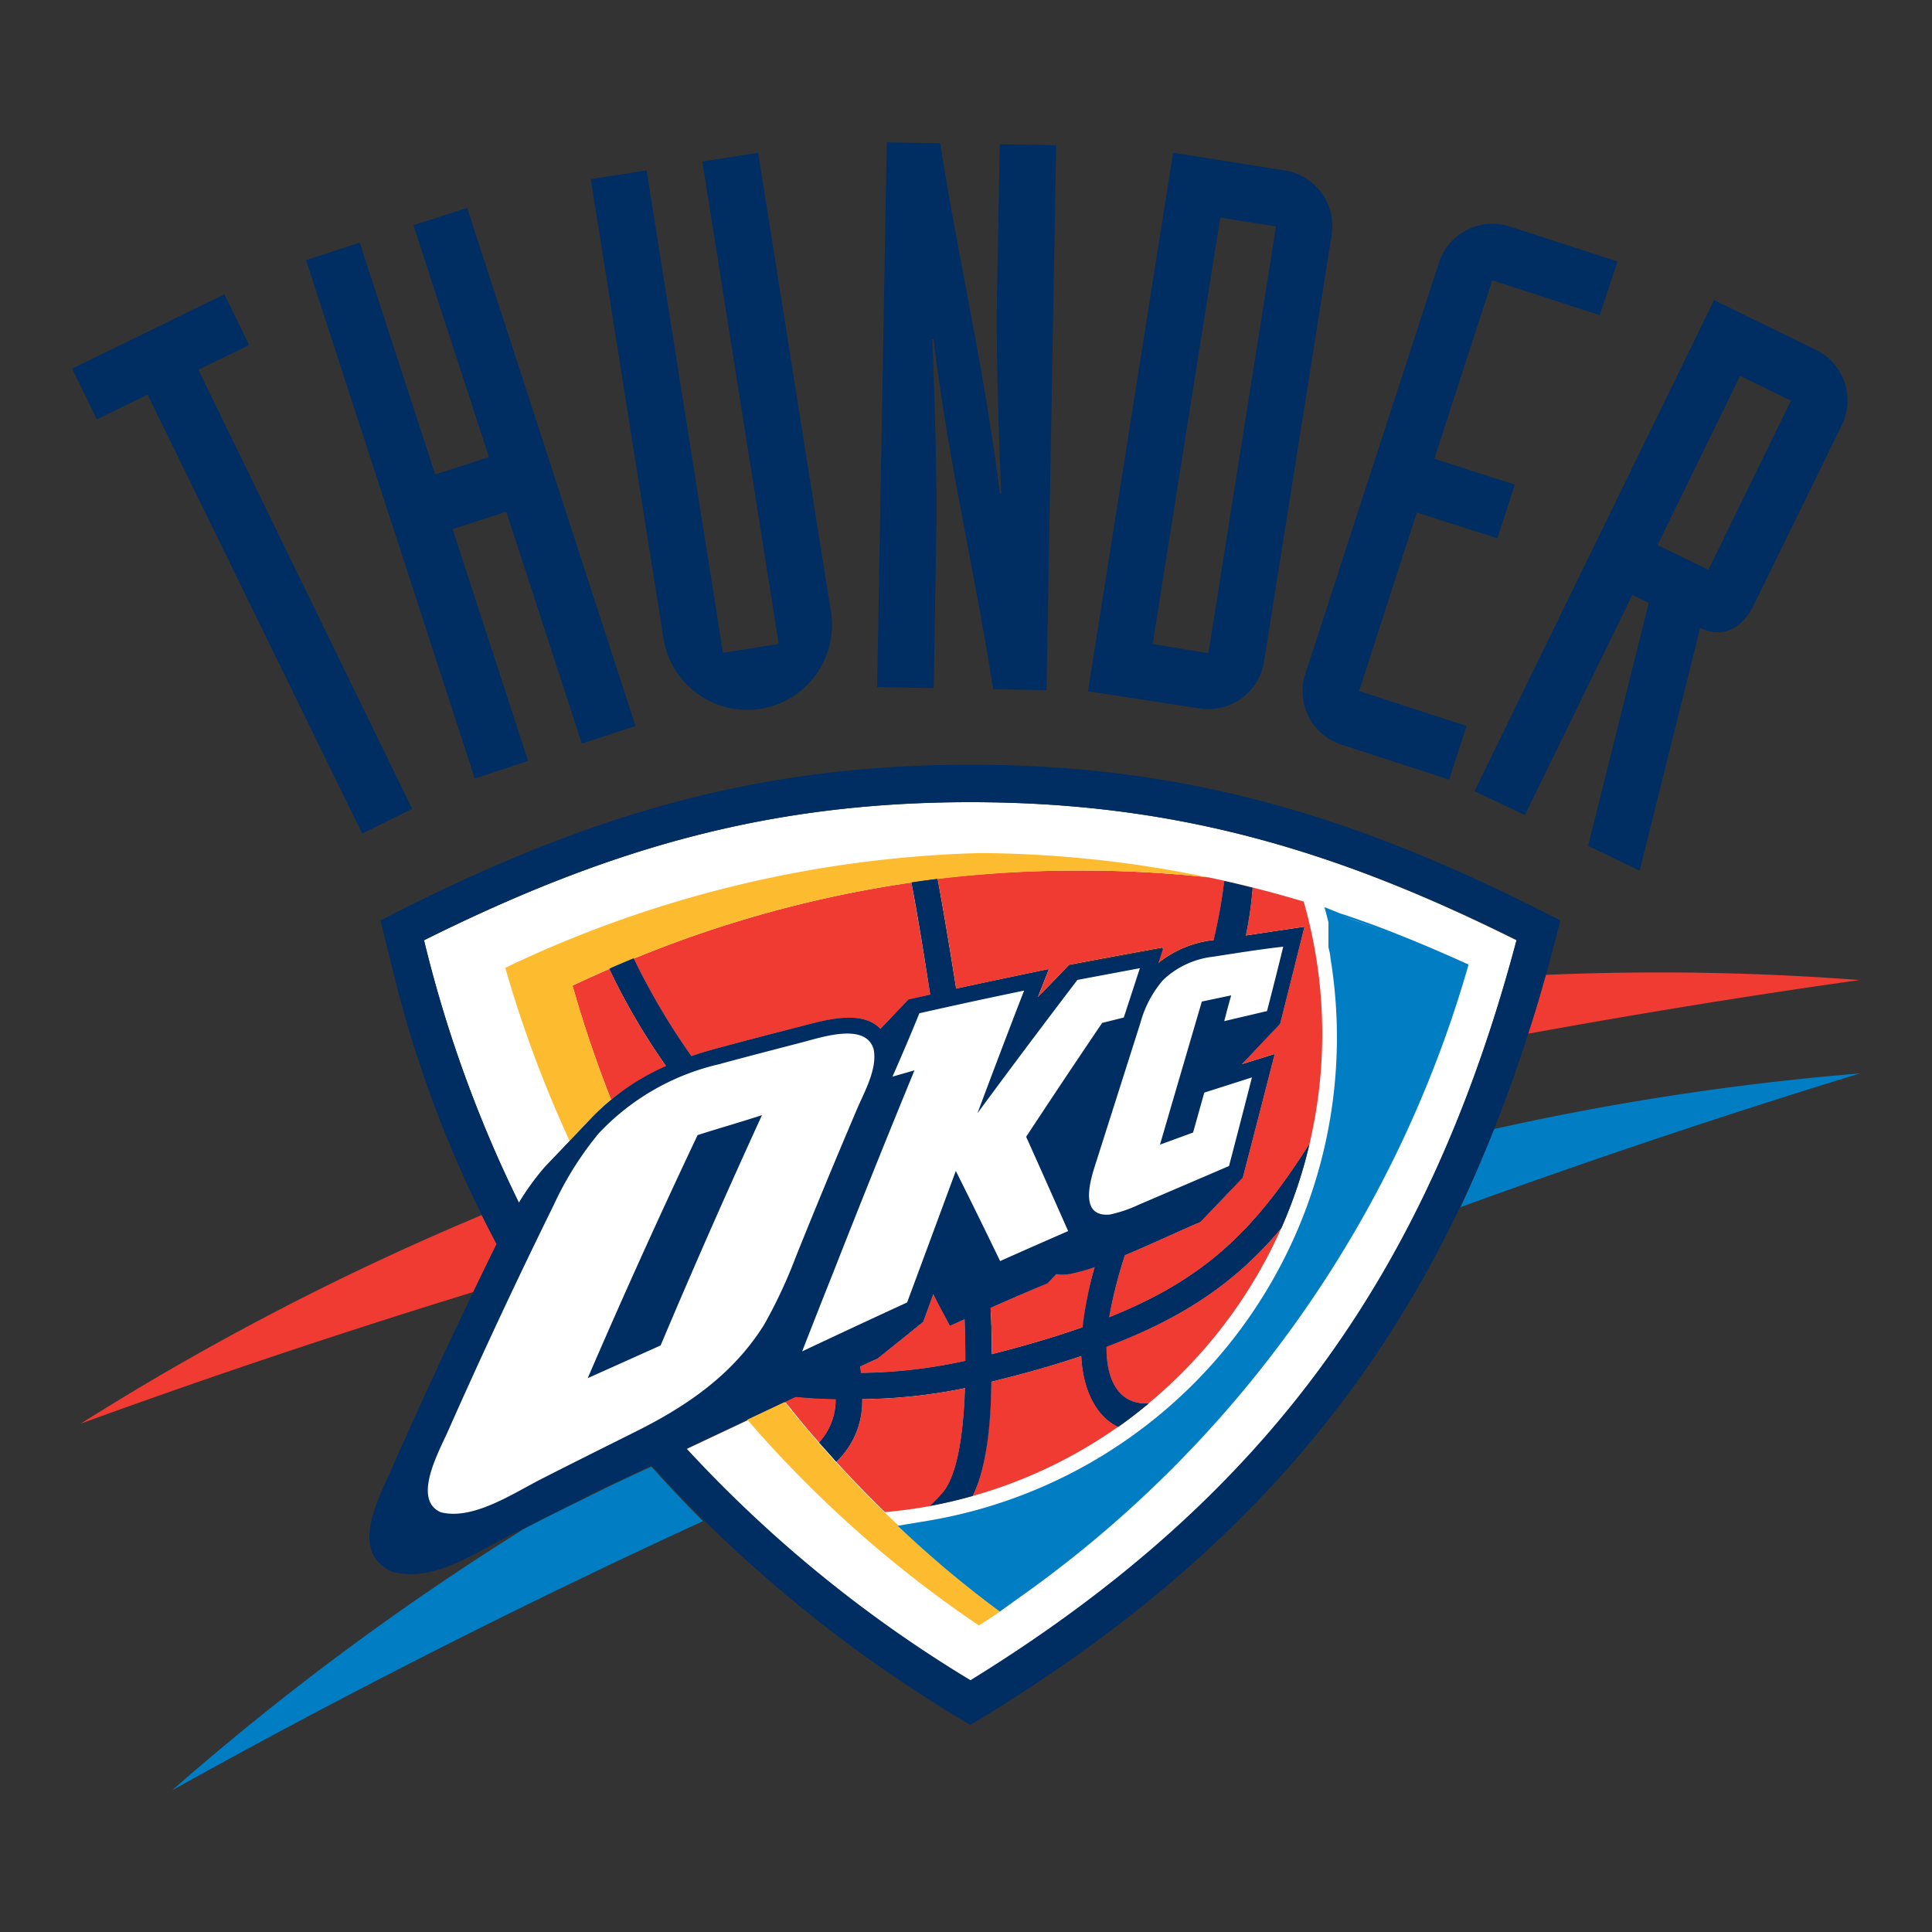 <svg id="Layer_1" data-name="Layer 1" xmlns="http://www.w3.org/2000/svg" viewBox="0 0 150 150"><rect x="0" y="0" width="150" height="150" fill="#333333" stroke="none"/><defs><style>.cls-1,.cls-6{fill:#002d62;}.cls-1,.cls-7{fill-rule:evenodd;}.cls-2{fill:#007dc3;}.cls-3{fill:#ef3b32;}.cls-4,.cls-7{fill:#fff;}.cls-5{fill:#fdbb30;}</style></defs><title>Artboard 1 copy 20</title><path class="cls-1" d="M135.1,29.18l-6.41,13.14,3.95,1.92,6.41-13.13ZM114.48,61.43l18.6-38.13,7.9,3.86A4.37,4.37,0,0,1,143,33l-6.85,14c-.89,1.82-2.42,2.59-4.15,1.75l-4.7,18.85-4-1.93,4.71-18.86-1.28-.62-8.34,17.09Zm11.1-41.13-8.34-2.71a4.37,4.37,0,0,0-5.52,2.81L101.35,52.3a4.37,4.37,0,0,0,2.82,5.52l8.34,2.71,1.35-4.17-8.34-2.71L110,39.79l6.26,2,1.35-4.17-6.25-2,4.5-13.86,8.34,2.71ZM94.74,16.89l4.33.69L93.82,50.71,89.49,50ZM84.47,53.67,93.14,55a4.37,4.37,0,0,0,5-3.65l5.25-33.12a4.38,4.38,0,0,0-3.65-5l-8.66-1.37ZM68.1,53.35l4.39.07.21-12.26c.07-3.73-.16-11.26-.33-14.82h.11c1.14,9.45,3.24,18.25,4.63,27.17l4.14.07L82,11.28l-4.38-.08-.22,12.26c-.06,3.74.16,11.27.34,14.83h-.12C76.47,28.84,74.37,20,73,11.12l-4.15-.07ZM58.86,11.86l-4.33.68L60.46,50l-4.33.68L50.2,13.23l-4.33.68,5.64,35.65a6.58,6.58,0,0,0,13-2.06Zm-22,48.58L41,59.08l-5.86-18,4.17-1.35,5.86,18,4.17-1.36L36.27,16.14,32.1,17.49l5.86,18-4.17,1.35-5.86-18L23.76,20.2Zm-8.74,4.28L32,62.8,15.4,28.71l3.94-1.92-1.92-3.94L5.6,28.62l1.92,3.94,3.94-1.92Z"/><path class="cls-2" d="M116,87.66a207.91,207.91,0,0,1,28.4-4.32c-10.17,3.12-20.54,6.58-31,10.38Q114.76,90.78,116,87.66ZM13.36,139a210,210,0,0,1,27.31-20.29c1.89-1,3.77-1.9,5.67-2.84.78-.39,2.31-1.13,4.24-2q1.94,2.17,4,4.23C40.19,124.72,26.4,131.74,13.36,139Z"/><path class="cls-3" d="M120,75.69a204.47,204.47,0,0,1,24.37.4c-8.43,1.19-17,2.58-25.74,4.17C119.13,78.77,119.59,77.25,120,75.69ZM6.27,110.53A209.86,209.86,0,0,1,37.4,94.34c.38.75.77,1.5,1.16,2.25-.61,1.23-1.21,2.47-1.81,3.72Q21,105.16,6.27,110.53Z"/><path class="cls-4" d="M66.78,106.09l1.37-.63,3.52-2.83.79-2.17c.5,1,.78,1.44,1.29,2.47l1.15-.51q.06,1.68.06,3.24a39.79,39.79,0,0,1-8.12.94Zm10.12-4.55c1.46-.65,2.92-1.28,4.38-1.92L82,98.9a3.57,3.57,0,0,0,1,0,12.74,12.74,0,0,0,2-.55,28.23,28.23,0,0,0-.92,4.69c-2.08.73-4.42,1.43-7.07,2.1C77,104,77,102.79,76.9,101.54ZM75.34,62.28c15.89,0,28.35,3.72,42.41,10.73-6.88,25.93-19.47,43.35-42.4,57.5a100.79,100.79,0,0,1-22.06-18l8.48-4c1.1.1,2.14.15,3.12.17A4.93,4.93,0,0,1,63.6,112l1.33,1.5a6.46,6.46,0,0,0,2-4.87,41.51,41.51,0,0,0,8-.86c-.14,4.09-.71,7.1-1.87,8.29a.38.38,0,0,0-.09.1c-.29.31-.55.57-.77.77,1.12-.21,2.23-.47,3.32-.78,1.4-2.9,1.42-8,1.44-8.87,2.6-.65,4.92-1.31,7-2,.09,2.38,1,4.66,2.86,5.51.82-.58,1.62-1.2,2.39-1.84-.46.07-3.35.27-3.31-4.37C92,102.26,96,99.49,99.48,95.35a37.21,37.21,0,0,0,2.19-6.54c-4.18,6.6-8,10.45-15.56,13.47a34.74,34.74,0,0,1,1.22-4.83c2.2-.92,4.49-2,5.87-2.58l3.29-3.46q1.24-4.78,2.47-9.58l-2.57.8,3-3.17q.95-3.76,1.88-7.51l-4.55.68a28,28,0,0,0,.53-3.72c-.72-.18-1.46-.36-2.19-.52A39.86,39.86,0,0,1,94.24,73l-.21,0a8.35,8.35,0,0,0-4.14,1.78l.4-1.23c-2.43.44-4.87.89-7.3,1.35l-2.42,2.55.08-.21.79-2q-3.6.74-7.2,1.52c-.51-3.24-1-6.17-1.44-8.54q-1,.12-2,.27c.44,2.4.95,5.4,1.46,8.72l-1.7.38L68.36,79.9c-1.52-1.61-4.59-.6-6.53-.11s-4.19,1.08-6.29,1.65c-.62.17-1.25.36-1.86.57a53.61,53.61,0,0,1-4.26-7.12l-.22-.46c-.64.26-1.27.53-1.89.8l.27.56a51,51,0,0,0,4.15,7,18.1,18.1,0,0,0-6.15,4.4l-3.29,3.45a20.76,20.76,0,0,0-2,2.76A99,99,0,0,1,32.92,73C47,66,59.45,62.28,75.34,62.28Z"/><path class="cls-3" d="M66.78,106.09l1.37-.63,3.52-2.83.79-2.17c.5,1,.78,1.44,1.29,2.47l1.15-.51q.06,1.68.06,3.24a39.79,39.79,0,0,1-8.12.94Zm10.12-4.55c1.46-.65,2.92-1.28,4.38-1.92L82,98.9a3.57,3.57,0,0,0,1,0,12.74,12.74,0,0,0,2-.55,28.23,28.23,0,0,0-.92,4.69c-2.08.73-4.42,1.43-7.07,2.1C77,104,77,102.79,76.9,101.54ZM49.2,74.43a90.93,90.93,0,0,1,21.56-5.91c.44,2.4.95,5.4,1.46,8.72l-1.7.38L68.36,79.9c-1.52-1.61-4.59-.6-6.53-.11s-4.19,1.08-6.29,1.65c-.62.17-1.25.36-1.86.57a53.61,53.61,0,0,1-4.26-7.12ZM47.45,85.38a93.15,93.15,0,0,1-3-8.86c.94-.44,1.9-.87,2.86-1.29l.27.56a51,51,0,0,0,4.15,7A19.33,19.33,0,0,0,47.45,85.38ZM63.6,112c-.9-1-1.78-2.09-2.64-3.17l.81-.38c1.1.1,2.14.15,3.12.17A4.93,4.93,0,0,1,63.6,112Zm8.6,4.93c-1.15.21-2.31.37-3.49.47-1.3-1.26-2.56-2.57-3.78-3.9a6.46,6.46,0,0,0,2-4.87,41.51,41.51,0,0,0,8-.86c-.14,4.09-.71,7.1-1.87,8.29a.38.38,0,0,0-.09.1C72.68,116.47,72.42,116.73,72.2,116.93Zm14.62-6.16a37.13,37.13,0,0,1-11.3,5.38c1.4-2.9,1.42-8,1.44-8.87,2.6-.65,4.92-1.31,7-2C84.05,107.64,85,109.92,86.82,110.77ZM99.48,95.35a37.42,37.42,0,0,1-10.27,13.58c-.46.07-3.35.27-3.31-4.37C92,102.26,96,99.49,99.48,95.35ZM83.9,67.59a90.73,90.73,0,0,1,9.94.53q3.72.78,7.38,1.88a37.34,37.34,0,0,1,.45,18.81c-4.18,6.6-8,10.45-15.56,13.47a34.74,34.74,0,0,1,1.22-4.83c2.2-.92,4.49-2,5.87-2.58l3.29-3.46q1.24-4.78,2.47-9.58l-2.57.8,3-3.17q.95-3.76,1.88-7.51l-4.55.68a28,28,0,0,0,.53-3.72c-.72-.18-1.46-.36-2.19-.52A39.86,39.86,0,0,1,94.24,73l-.21,0a8.35,8.35,0,0,0-4.14,1.78l.4-1.23c-2.43.44-4.87.89-7.3,1.35l-2.42,2.55.08-.21.79-2q-3.6.74-7.2,1.52c-.51-3.24-1-6.17-1.44-8.54A92.42,92.42,0,0,1,83.9,67.59Z"/><path class="cls-5" d="M44.23,88.59a94,94,0,0,1-5-13.45,90.92,90.92,0,0,1,36.89-8.91,89.88,89.88,0,0,1,17.68,1.89,90.73,90.73,0,0,0-9.94-.53,92.42,92.42,0,0,0-11.1.66q-1,.12-2,.27A90.8,90.8,0,0,0,49.2,74.43c-.64.26-1.27.53-1.89.8-1,.42-1.92.85-2.86,1.29a93.15,93.15,0,0,0,3,8.86,17.45,17.45,0,0,0-1.87,1.79ZM76,126.2a91.05,91.05,0,0,1-18-16l2.9-1.37c.86,1.08,1.74,2.14,2.64,3.17l1.33,1.5A91.39,91.39,0,0,0,77.7,125.08C77.15,125.46,76.59,125.83,76,126.2Z"/><path class="cls-6" d="M66.78,106.09l.06.51a39.79,39.79,0,0,0,8.12-.94q0-1.56-.06-3.24l-1.15.51c-.51-1-.79-1.44-1.29-2.47l-.79,2.17-3.52,2.83Zm10.12-4.55c0,1.25.08,2.46.08,3.62,2.65-.67,5-1.37,7.07-2.1A28.23,28.23,0,0,1,85,98.37a12.74,12.74,0,0,1-2,.55,3.57,3.57,0,0,1-1,0l-.68.72C79.82,100.26,78.36,100.89,76.9,101.54ZM75.34,62.28C59.45,62.28,47,66,32.92,73a99,99,0,0,0,7.37,20.37,20.76,20.76,0,0,1,2-2.76l3.29-3.45a18.1,18.1,0,0,1,6.15-4.4,51,51,0,0,1-4.15-7l-.27-.56c.62-.27,1.25-.54,1.89-.8l.22.46A53.61,53.61,0,0,0,53.68,82c.61-.21,1.24-.4,1.86-.57q3.15-.85,6.29-1.65c1.94-.49,5-1.5,6.53.11l2.16-2.28,1.7-.38c-.51-3.32-1-6.32-1.46-8.72q1-.15,2-.27c.43,2.37.93,5.3,1.44,8.54q3.6-.78,7.2-1.52l-.79,2-.08.21L83,75c2.43-.46,4.87-.91,7.3-1.35l-.4,1.23A8.35,8.35,0,0,1,94,73.06l.21,0a39.86,39.86,0,0,0,.84-4.64c.73.16,1.47.34,2.19.52a28,28,0,0,1-.53,3.72l4.55-.68q-.93,3.75-1.88,7.51l-3,3.17,2.57-.8q-1.23,4.8-2.47,9.58L93.2,94.87c-1.38.57-3.67,1.66-5.87,2.58a34.74,34.74,0,0,0-1.22,4.83c7.53-3,11.38-6.87,15.56-13.47a37.21,37.21,0,0,1-2.19,6.54C96,99.49,92,102.26,85.9,104.56c0,4.64,2.85,4.44,3.31,4.37-.77.64-1.57,1.26-2.39,1.84-1.82-.85-2.77-3.13-2.86-5.51-2.08.71-4.4,1.37-7,2,0,.88,0,6-1.44,8.87-1.09.31-2.2.57-3.32.78.22-.2.48-.46.77-.77a.38.38,0,0,1,.09-.1c1.16-1.19,1.73-4.2,1.87-8.29a41.51,41.51,0,0,1-8,.86,6.46,6.46,0,0,1-2,4.87L63.6,112a4.93,4.93,0,0,0,1.29-3.38c-1,0-2-.07-3.12-.17l-8.48,4a100.79,100.79,0,0,0,22.06,18c22.93-14.15,35.52-31.57,42.4-57.5C103.69,66,91.23,62.28,75.34,62.28Zm-45.8,9.18c15.21-7.83,28.56-12.09,45.8-12.09s30.6,4.26,45.8,12.09c-7.06,28.48-20.56,47.33-45.8,62.46a105.5,105.5,0,0,1-24.76-20.15c-1.93.92-3.46,1.66-4.24,2C44,117,41.57,118.2,39.2,119.41c-2.67,1.36-5.64,3.43-8.73,2.62-3.36-1.46-1.14-5.56-.11-7.89q3.91-8.85,8.2-17.55a91.38,91.38,0,0,1-8-21Z"/><path class="cls-7" d="M94.17,74.28a6.74,6.74,0,0,0-3.87,1.81,8.5,8.5,0,0,0-1.76,3.33q-1.74,5.47-3.5,11c-.46,1.44-1.2,4.07,1.11,3.88a10.3,10.3,0,0,0,2.27-.77q3.51-1.5,7-3,.9-3.43,1.78-6.88l-3.7,1.18-.87,3.1-2.57.94q1.62-5.55,3.25-11.11l2.28-.48c-.19.65-.36,1.3-.54,2l3.32-.78q.65-2.5,1.26-5C97.84,73.7,96,74,94.17,74.28Zm-10.52,1.8q-3.93,5.15-7.76,10.35,1.78-4.77,3.62-9.52-4.07.84-8.13,1.76-1,2.46-2.09,4.92L71,83.1q-3.18,7.73-6.23,15.5-1.26,3.16-2.49,6.32,4.07-1.92,8.15-3.8Q72.33,96,74.21,90.91c1.16,2.32,2.3,4.64,3.44,7,1.76-.79,3.52-1.56,5.28-2.33-1.08-2.44-2.16-4.88-3.26-7.32q2.92-4.44,5.9-8.84L87.25,79l1.25-3.83ZM51.29,104.46,45.63,107q4.09-9.49,8.53-18.87c1.65-.53,3.31-1,5-1.55Q55.08,95.48,51.29,104.46Zm4.52-21.83A18.54,18.54,0,0,0,46.48,88,25.47,25.47,0,0,0,43,93.54q-4.29,8.71-8.23,17.6c-.68,1.54-2.79,5.29-.55,6.27,2.48.64,5.58-1.44,7.77-2.56,2.37-1.21,4.76-2.4,7.14-3.59,4.07-2,7.72-4.46,10.19-8.4a38,38,0,0,0,2.44-5.21Q64.07,91.9,66.5,86.2c.6-1.43,1.66-3.23,1.32-4.78-.68-2.1-4.21-.82-5.75-.44C60,81.52,57.89,82.06,55.81,82.63Z"/><path class="cls-2" d="M104.23,71.13c1,.36,2.11.74,3.13,1.12C106.32,71.86,105.27,71.48,104.23,71.13ZM104,70.9c1.11.36,2.15.73,3.19,1.12,2.61,1,4.92,2,6.83,2.87a90.72,90.72,0,0,1-35,49.23l-1.39,1a82.39,82.39,0,0,1-7.93-6.66l2.35-.39a38.05,38.05,0,0,0,31.24-43.72c0-.27-.1-.55-.15-.82l0-.12,0-.13,0-.13,0-.13,0-.14,0-.13,0-.15,0-.14,0-.13,0-.11,0-.15,0-.15,0-.11,0-.11,0-.1c-.11-.44-.21-.81-.31-1.17Z"/></svg>